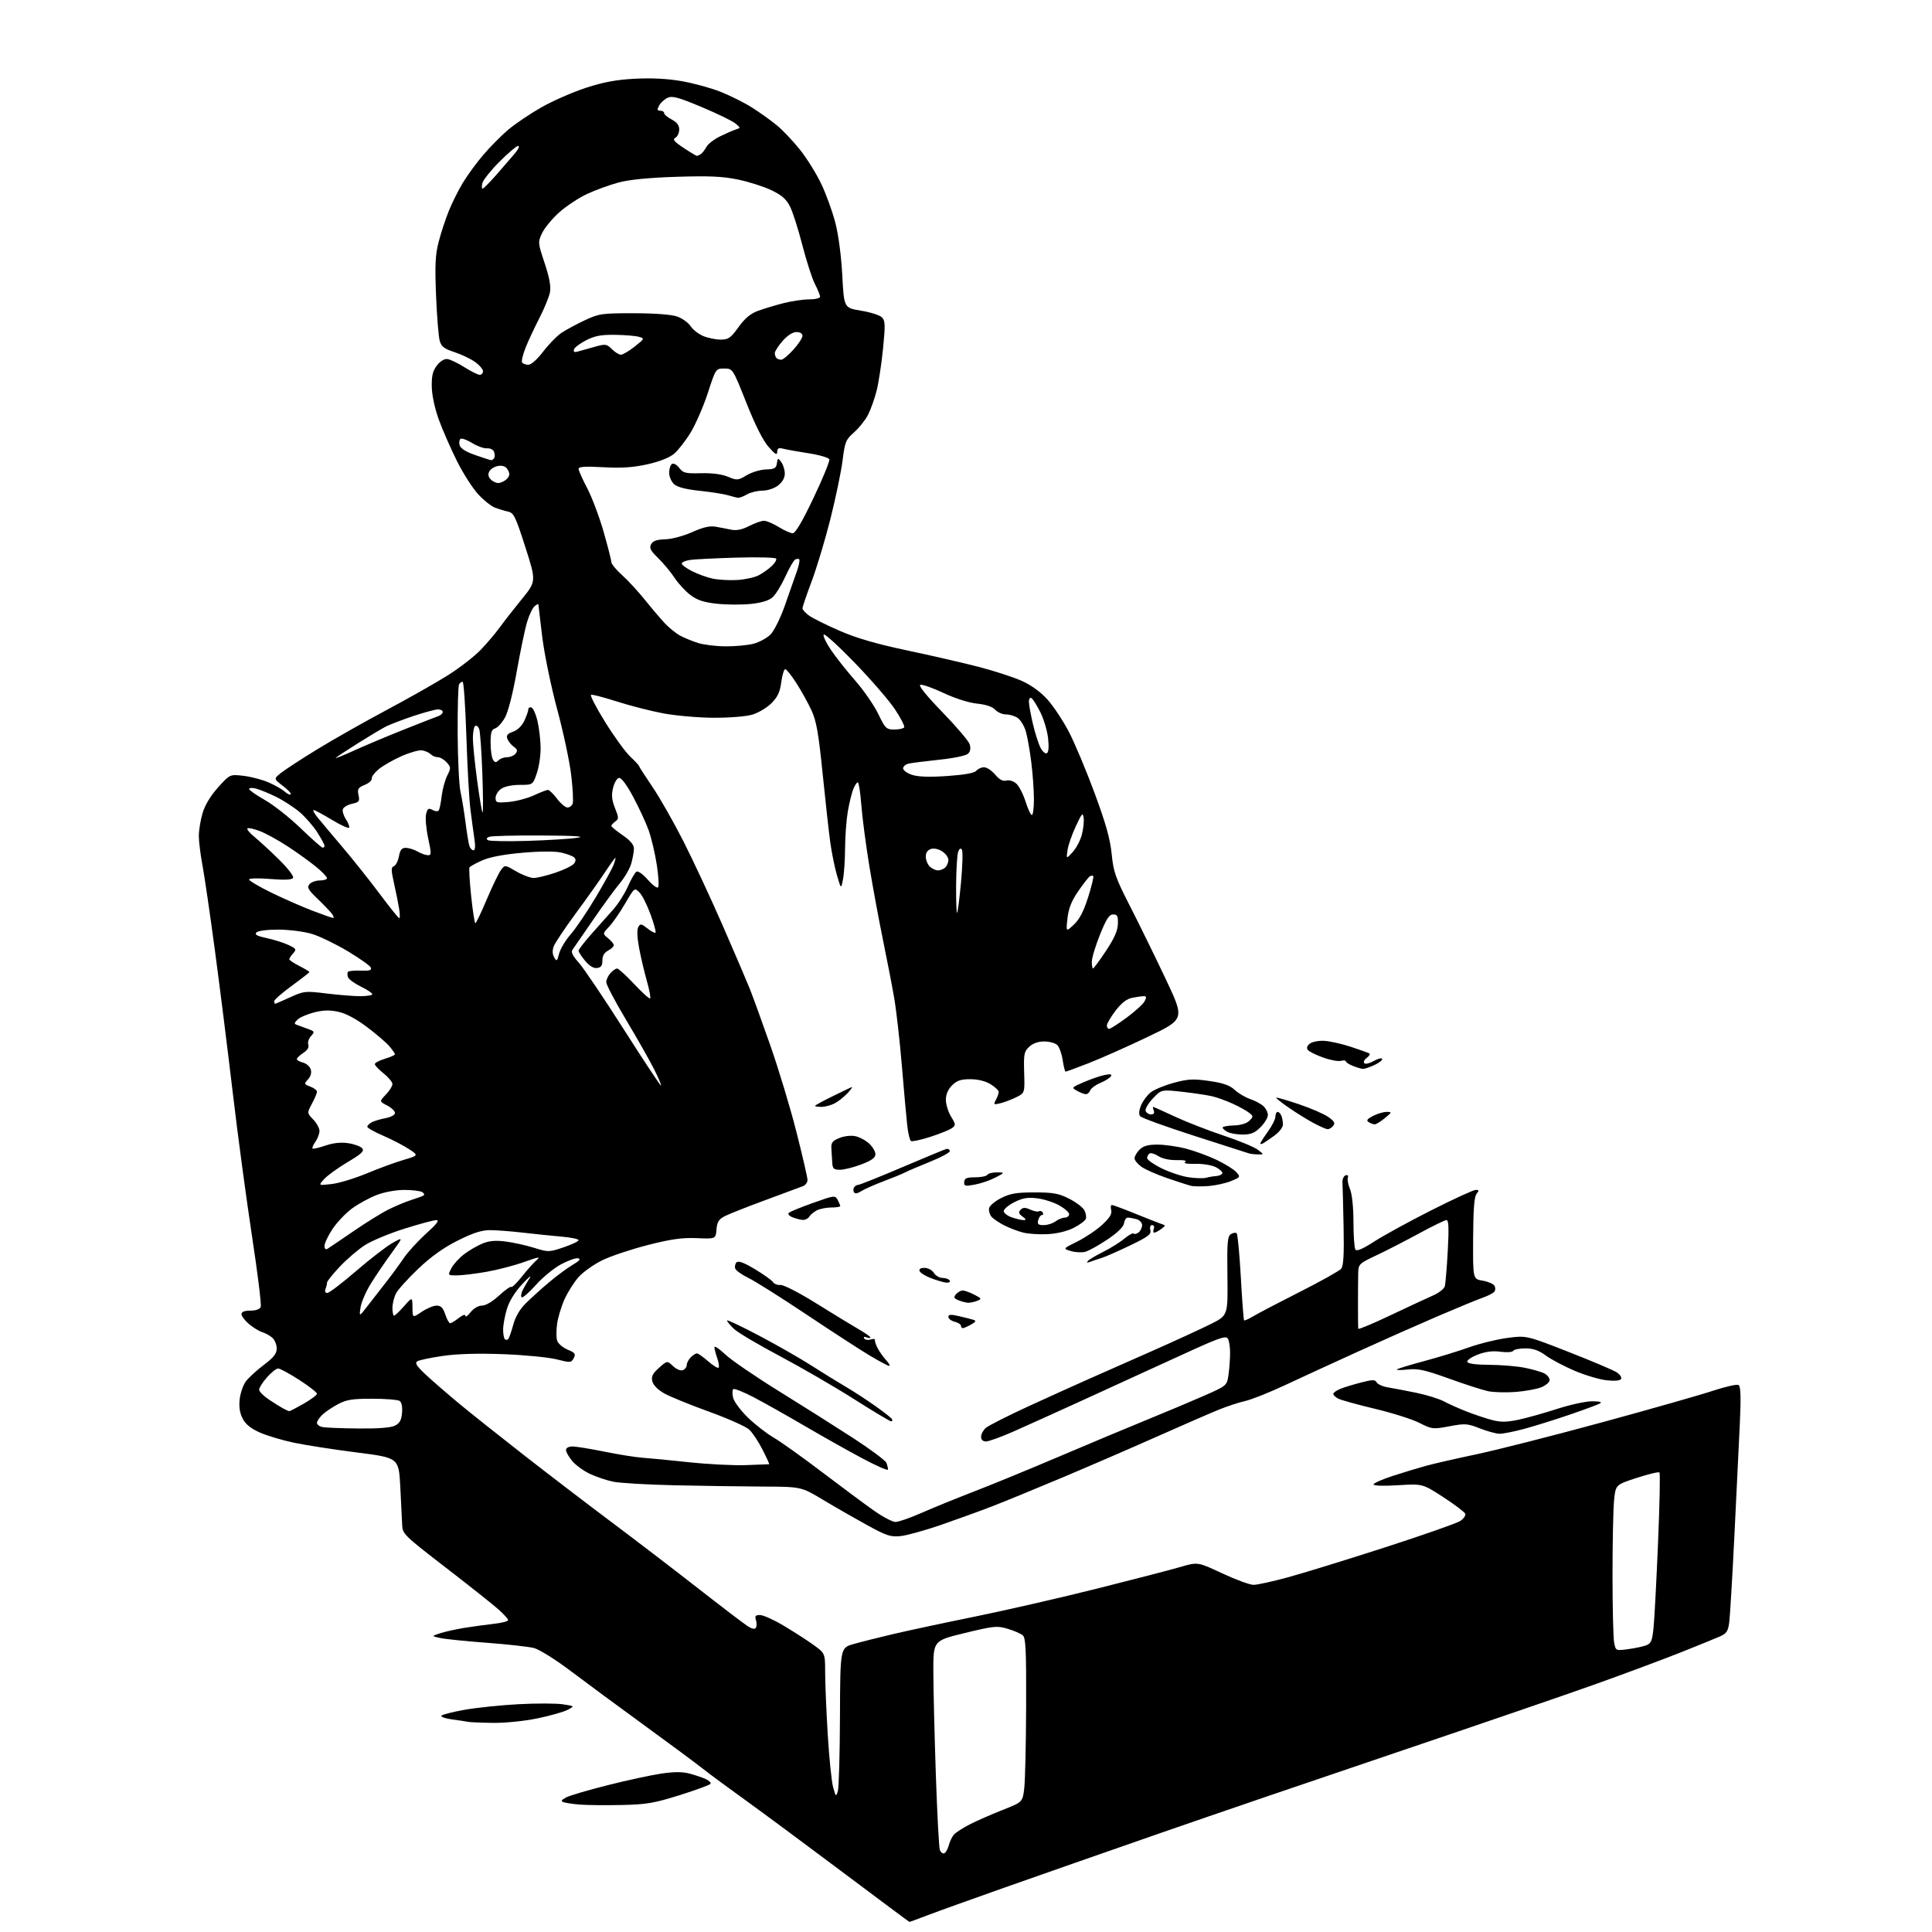 <?xml version="1.0" encoding="UTF-8" standalone="no"?>
<svg 
  version="1.1" 
  xmlns="http://www.w3.org/2000/svg" 
  xmlns:xlink="http://www.w3.org/1999/xlink" 
  xmlns:svg="http://www.w3.org/2000/svg"
  xmlns:rdf="http://www.w3.org/1999/02/22-rdf-syntax-ns#"
  xmlns:cc="http://creativecommons.org/ns#"
  xmlns:dc="http://purl.org/dc/elements/1.1/"
  viewBox="0 0 768 768"
  width="768"
  height="768"
>
<style>svg {background-color: white; }</style>"
<path stroke="none" fill="black" fill-rule="evenodd" d="M361.53,764.00C361.40,764.00 349.47,755.11 335.00,744.25C320.53,733.39 303.25,720.59 296.60,715.80C289.94,711.02 282.25,705.34 279.50,703.17C276.75,701.00 266.18,693.16 256.00,685.75C245.82,678.35 232.68,668.64 226.78,664.19C220.85,659.71 214.38,655.67 212.28,655.12C210.20,654.59 201.75,653.64 193.50,653.03C185.25,652.41 176.93,651.56 175.00,651.14C171.50,650.37 171.50,650.37 175.00,649.23C176.93,648.61 181.20,647.66 184.50,647.12C187.80,646.59 193.09,645.86 196.25,645.50C199.41,645.15 202.00,644.49 202.00,644.04C202.00,643.60 200.31,641.71 198.25,639.86C196.19,638.00 186.74,630.50 177.25,623.18C160.63,610.37 160.00,609.75 159.87,606.19C159.80,604.16 159.46,597.33 159.12,591.00C158.50,579.50 158.50,579.50 142.00,577.40C132.93,576.25 121.69,574.51 117.03,573.54C112.37,572.57 106.21,570.74 103.35,569.47C99.71,567.87 97.63,566.19 96.46,563.92C95.31,561.70 94.94,559.26 95.28,556.22C95.55,553.77 96.65,550.59 97.72,549.14C98.79,547.69 101.99,544.75 104.83,542.61C108.82,539.60 110.00,538.10 110.00,536.01C110.00,534.53 109.21,532.62 108.25,531.77C107.29,530.93 105.49,529.93 104.24,529.55C103.00,529.17 100.64,527.73 98.99,526.34C97.35,524.96 96.00,523.19 96.00,522.41C96.00,521.46 97.16,521.00 99.53,521.00C101.78,521.00 103.28,520.44 103.65,519.47C103.97,518.63 102.40,505.91 100.15,491.22C97.91,476.52 94.45,450.77 92.48,434.00C90.50,417.23 87.31,391.80 85.39,377.50C83.47,363.20 81.26,348.12 80.49,344.00C79.71,339.88 79.06,334.67 79.04,332.43C79.02,330.19 79.68,326.08 80.51,323.28C81.48,320.00 83.69,316.34 86.71,312.98C91.39,307.77 91.39,307.77 96.87,308.41C99.88,308.77 104.39,309.96 106.88,311.07C109.38,312.17 112.23,313.81 113.22,314.70C114.21,315.59 115.26,316.07 115.57,315.76C115.88,315.45 114.48,313.94 112.45,312.40C108.78,309.59 108.78,309.59 111.64,307.29C113.21,306.02 119.67,301.81 126.00,297.93C132.32,294.04 144.70,287.03 153.50,282.34C162.30,277.65 173.32,271.41 178.00,268.46C182.68,265.52 188.57,260.95 191.10,258.31C193.63,255.66 197.00,251.70 198.58,249.50C200.16,247.30 204.09,242.26 207.32,238.30C213.19,231.10 213.19,231.10 208.84,217.51C204.97,205.41 204.23,203.87 202.00,203.38C200.62,203.08 198.27,202.37 196.78,201.81C195.28,201.24 192.26,198.84 190.07,196.46C187.88,194.09 184.10,188.18 181.67,183.32C179.24,178.47 176.02,171.12 174.51,167.00C172.85,162.46 171.72,157.26 171.64,153.81C171.55,149.42 172.01,147.48 173.65,145.31C174.95,143.61 176.59,142.59 177.82,142.73C178.94,142.85 182.00,144.31 184.62,145.98C187.25,147.64 189.98,149.00 190.70,149.00C191.41,149.00 192.00,148.36 192.00,147.57C192.00,146.78 190.57,145.11 188.81,143.87C187.06,142.62 183.37,140.86 180.61,139.96C176.54,138.64 175.44,137.78 174.78,135.41C174.33,133.81 173.68,125.75 173.34,117.50C172.85,105.34 173.04,101.29 174.38,96.12C175.28,92.61 177.10,87.09 178.41,83.84C179.72,80.60 182.25,75.53 184.04,72.58C185.83,69.63 189.46,64.67 192.11,61.57C194.76,58.46 199.20,53.98 201.97,51.61C204.75,49.25 210.73,45.21 215.26,42.64C219.79,40.07 227.78,36.58 233.00,34.88C240.02,32.60 245.11,31.67 252.50,31.29C259.08,30.95 265.41,31.28 271.01,32.26C275.69,33.08 282.67,34.99 286.51,36.52C290.35,38.05 295.98,40.87 299.00,42.79C302.02,44.71 306.43,47.86 308.78,49.79C311.13,51.71 315.29,56.10 318.02,59.53C320.75,62.96 324.56,69.08 326.48,73.14C328.40,77.19 330.91,84.10 332.05,88.50C333.30,93.28 334.41,101.71 334.82,109.45C335.50,122.39 335.50,122.39 342.27,123.50C345.99,124.11 349.72,125.29 350.57,126.14C351.90,127.47 351.96,129.13 351.02,138.59C350.42,144.59 349.28,152.09 348.49,155.25C347.69,158.41 346.16,162.73 345.08,164.84C344.00,166.96 341.50,170.11 339.53,171.84C336.22,174.75 335.87,175.60 334.93,183.08C334.37,187.53 332.19,198.00 330.09,206.34C327.98,214.68 324.62,225.84 322.63,231.14C320.63,236.44 319.00,241.25 319.00,241.82C319.00,242.39 320.24,243.73 321.75,244.80C323.26,245.86 328.77,248.58 334.00,250.85C340.64,253.72 348.62,256.03 360.50,258.53C369.85,260.50 382.60,263.43 388.84,265.04C395.08,266.65 402.87,269.18 406.14,270.65C409.96,272.36 413.66,275.05 416.42,278.12C418.79,280.76 422.62,286.55 424.93,290.98C427.24,295.42 431.82,306.35 435.12,315.27C439.60,327.39 441.32,333.53 441.91,339.50C442.61,346.63 443.41,348.91 449.34,360.50C452.99,367.65 459.35,380.62 463.46,389.33C470.95,405.16 470.95,405.16 456.22,412.19C448.13,416.06 437.58,420.75 432.79,422.61C428.00,424.48 423.86,426.00 423.60,426.00C423.34,426.00 422.82,423.95 422.44,421.45C422.07,418.95 421.11,416.25 420.31,415.45C419.51,414.65 417.17,414.00 415.12,414.00C412.70,414.00 410.58,414.74 409.13,416.10C407.10,417.98 406.90,419.01 407.12,426.35C407.37,434.50 407.37,434.50 403.93,436.19C402.04,437.12 399.21,438.19 397.64,438.57C394.99,439.22 394.86,439.12 395.89,437.20C396.50,436.06 397.00,434.65 397.00,434.05C397.00,433.46 395.54,432.08 393.75,430.99C391.71,429.74 388.72,429.01 385.70,429.00C381.94,429.00 380.38,429.53 378.45,431.45C376.84,433.07 376.00,435.04 376.00,437.20C376.01,439.02 376.93,442.01 378.05,443.85C379.97,447.00 379.99,447.29 378.39,448.46C377.44,449.15 373.60,450.70 369.84,451.91C366.07,453.13 362.61,453.88 362.13,453.58C361.65,453.29 360.98,450.45 360.63,447.27C360.28,444.10 359.32,433.45 358.50,423.60C357.68,413.76 356.31,401.65 355.45,396.69C354.59,391.73 352.57,381.28 350.96,373.46C349.35,365.64 346.92,352.44 345.55,344.13C344.19,335.81 342.77,324.96 342.39,320.01C342.02,315.05 341.38,311.00 340.98,311.00C340.57,311.00 339.76,312.24 339.16,313.75C338.57,315.26 337.62,319.17 337.04,322.43C336.47,325.70 335.97,332.22 335.94,336.93C335.91,341.65 335.54,347.30 335.11,349.50C334.34,353.50 334.34,353.50 332.72,348.00C331.84,344.98 330.64,339.12 330.07,335.00C329.49,330.88 328.12,318.55 327.02,307.61C325.41,291.63 324.54,286.69 322.63,282.49C321.31,279.62 318.61,274.73 316.63,271.64C314.65,268.54 312.63,266.00 312.14,266.00C311.66,266.00 310.95,268.32 310.57,271.16C310.05,275.11 309.13,277.07 306.63,279.57C304.84,281.36 301.38,283.40 298.94,284.11C296.43,284.83 289.72,285.36 283.50,285.32C277.45,285.28 268.47,284.49 263.54,283.55C258.61,282.62 250.37,280.51 245.23,278.86C240.09,277.22 235.47,276.01 234.96,276.19C234.44,276.36 236.96,281.23 240.54,287.00C244.12,292.77 248.62,298.97 250.53,300.76C252.44,302.56 254.00,304.23 254.00,304.47C254.00,304.72 256.39,308.43 259.30,312.71C262.22,317.00 267.80,326.80 271.71,334.50C275.61,342.20 282.64,357.27 287.32,368.00C292.00,378.73 296.82,389.98 298.03,393.00C299.24,396.02 302.91,406.15 306.19,415.50C309.47,424.85 314.15,440.34 316.58,449.91C319.01,459.49 321.00,468.11 321.00,469.06C321.00,470.01 320.21,471.10 319.25,471.49C318.29,471.87 311.55,474.38 304.29,477.05C297.02,479.72 289.74,482.60 288.10,483.45C285.72,484.68 285.06,485.74 284.81,488.74C284.50,492.50 284.50,492.50 277.00,492.18C271.16,491.94 266.84,492.55 257.50,494.92C250.90,496.61 242.73,499.34 239.34,501.01C235.95,502.68 231.72,505.70 229.94,507.72C228.16,509.75 225.68,513.68 224.42,516.45C223.17,519.23 221.84,523.59 221.47,526.15C221.10,528.71 221.10,531.75 221.47,532.92C221.84,534.08 223.71,535.69 225.62,536.49C228.62,537.74 228.96,538.21 228.06,539.88C227.07,541.73 226.74,541.75 221.26,540.36C218.09,539.56 208.61,538.63 200.19,538.31C190.09,537.93 181.86,538.16 176.03,539.00C171.17,539.69 166.59,540.67 165.85,541.16C164.82,541.84 165.69,543.15 169.50,546.68C172.25,549.22 178.10,554.29 182.50,557.94C186.90,561.59 198.60,570.89 208.50,578.62C218.40,586.34 233.93,598.21 243.00,605.00C252.07,611.79 267.38,623.49 277.00,631.01C286.62,638.53 295.70,645.45 297.16,646.39C298.92,647.53 300.04,647.75 300.47,647.05C300.83,646.46 300.84,645.09 300.50,643.99C299.99,642.40 300.32,642.00 302.12,642.00C303.37,642.00 307.56,643.88 311.44,646.19C315.32,648.49 320.64,651.91 323.25,653.78C328.00,657.19 328.00,657.19 328.01,664.84C328.01,669.05 328.48,680.15 329.04,689.50C329.61,698.85 330.57,708.30 331.19,710.50C332.25,714.28 332.35,714.36 333.06,712.00C333.47,710.62 333.85,697.25 333.90,682.28C334.00,655.06 334.00,655.06 339.25,653.55C342.14,652.72 349.28,650.92 355.13,649.55C360.98,648.17 375.74,645.02 387.93,642.54C400.12,640.05 421.89,635.06 436.30,631.44C450.71,627.82 465.56,623.97 469.31,622.87C476.12,620.88 476.12,620.88 485.87,625.44C491.24,627.95 496.83,630.00 498.30,630.00C499.77,630.00 505.91,628.66 511.95,627.01C517.99,625.37 535.31,620.03 550.45,615.14C565.58,610.26 579.08,605.52 580.45,604.63C581.82,603.73 582.72,602.43 582.46,601.75C582.19,601.06 578.27,598.09 573.74,595.15C565.50,589.80 565.50,589.80 555.75,590.40C550.02,590.76 546.00,590.63 546.00,590.09C546.00,589.58 549.49,588.04 553.75,586.66C558.01,585.28 563.98,583.47 567.00,582.65C570.02,581.82 579.09,579.75 587.16,578.05C595.22,576.34 617.49,570.67 636.66,565.45C655.82,560.23 675.65,554.59 680.73,552.91C685.80,551.23 690.47,550.17 691.11,550.57C691.96,551.09 692.10,555.25 691.61,565.89C691.25,573.93 690.28,594.00 689.45,610.50C688.63,627.00 687.71,642.43 687.41,644.80C686.95,648.43 686.37,649.32 683.68,650.52C681.93,651.30 674.65,654.26 667.50,657.10C660.35,659.93 645.05,665.62 633.50,669.74C621.95,673.86 586.85,685.90 555.50,696.49C524.15,707.08 481.62,721.60 461.00,728.77C440.38,735.94 412.70,745.62 399.50,750.28C386.30,754.94 372.41,759.93 368.63,761.38C364.85,762.82 361.66,764.00 361.53,764.00zM375.32,736.73C375.91,736.53 376.72,735.13 377.13,733.62C377.53,732.11 378.43,730.19 379.12,729.36C379.81,728.53 382.65,726.68 385.44,725.25C388.22,723.82 394.10,721.24 398.50,719.51C406.50,716.36 406.50,716.36 407.15,710.93C407.51,707.94 407.85,693.29 407.90,678.37C407.98,655.78 407.76,651.04 406.55,650.04C405.75,649.38 403.06,648.22 400.57,647.47C396.37,646.21 395.15,646.33 383.52,649.15C371.00,652.19 371.00,652.19 371.02,664.34C371.03,671.03 371.47,689.38 372.00,705.11C372.53,720.85 373.25,734.48 373.60,735.40C373.96,736.33 374.73,736.92 375.32,736.73zM247.00,717.52C240.68,717.65 233.25,717.58 230.50,717.35C227.75,717.13 224.82,716.69 224.00,716.39C222.86,715.98 223.11,715.52 225.05,714.50C226.45,713.75 233.88,711.57 241.55,709.64C249.22,707.70 258.79,705.64 262.82,705.04C268.07,704.27 271.27,704.27 274.16,705.04C276.37,705.64 279.25,706.61 280.56,707.21C281.87,707.81 282.71,708.66 282.44,709.10C282.16,709.54 276.67,711.56 270.22,713.59C259.98,716.80 257.05,717.30 247.00,717.52zM196.00,684.87C191.32,684.81 186.82,684.62 186.00,684.45C185.18,684.27 182.35,683.84 179.73,683.50C177.11,683.15 175.19,682.50 175.47,682.04C175.76,681.58 179.93,680.51 184.74,679.66C189.56,678.81 199.22,677.81 206.22,677.44C213.21,677.07 221.08,677.09 223.71,677.48C228.48,678.19 228.48,678.19 225.59,679.70C224.01,680.54 218.61,682.06 213.61,683.09C208.42,684.16 200.84,684.93 196.00,684.87zM647.19,655.57C649.88,655.21 653.12,654.52 654.39,654.04C656.37,653.29 656.80,652.23 657.33,646.83C657.68,643.35 658.47,628.22 659.10,613.21C659.73,598.20 659.99,585.65 659.66,585.33C659.34,585.00 655.29,585.97 650.67,587.47C642.26,590.21 642.26,590.21 641.63,596.25C641.28,599.57 641.00,612.97 641.00,626.02C641.00,639.07 641.29,651.21 641.65,652.98C642.29,656.22 642.29,656.22 647.19,655.57zM358.00,610.62C354.03,611.04 352.43,610.51 344.50,606.15C339.55,603.43 331.68,598.91 327.00,596.10C318.50,591.00 318.50,591.00 303.00,590.93C294.48,590.89 278.73,590.66 268.00,590.42C257.27,590.17 246.37,589.54 243.77,589.00C241.17,588.47 237.01,587.07 234.52,585.90C232.02,584.73 228.87,582.44 227.49,580.81C226.12,579.18 225.00,577.21 225.00,576.42C225.00,575.56 226.02,575.00 227.59,575.00C229.02,575.00 234.75,575.93 240.32,577.07C245.90,578.20 252.72,579.29 255.48,579.48C258.24,579.67 266.57,580.47 274.00,581.27C281.43,582.07 291.55,582.58 296.50,582.41C301.45,582.23 305.62,582.07 305.76,582.05C305.91,582.02 304.72,579.41 303.11,576.25C301.51,573.09 299.14,569.51 297.83,568.29C296.53,567.08 289.31,563.86 281.79,561.14C274.27,558.42 266.28,555.16 264.03,553.89C261.55,552.50 259.69,550.62 259.32,549.13C258.83,547.18 259.38,546.05 261.95,543.75C265.21,540.84 265.21,540.84 267.55,543.05C268.89,544.31 270.56,545.00 271.45,544.66C272.30,544.33 273.00,543.41 273.00,542.60C273.00,541.80 273.71,540.44 274.57,539.57C275.44,538.71 276.55,538.00 277.04,538.00C277.53,538.00 279.54,539.41 281.50,541.13C283.46,542.86 285.33,544.00 285.65,543.68C285.97,543.36 285.73,541.66 285.12,539.90C284.50,538.14 284.00,536.17 284.00,535.52C284.00,534.87 285.94,536.18 288.32,538.42C290.70,540.66 300.26,547.21 309.57,552.97C318.88,558.73 332.17,567.13 339.11,571.63C346.04,576.14 352.01,580.58 352.36,581.49C352.71,582.41 353.00,583.62 353.00,584.17C353.00,584.72 348.39,582.71 342.75,579.70C337.11,576.69 326.84,570.92 319.92,566.86C313.00,562.81 303.92,557.70 299.75,555.51C295.57,553.31 291.84,551.83 291.46,552.21C291.07,552.59 291.07,554.17 291.45,555.70C291.84,557.24 294.48,560.76 297.32,563.52C300.17,566.28 304.75,569.84 307.50,571.44C310.25,573.04 318.80,579.13 326.50,584.98C334.20,590.83 343.48,597.72 347.13,600.30C350.77,602.89 354.75,605.00 355.96,605.00C357.18,605.00 361.85,603.38 366.34,601.39C370.83,599.41 380.12,595.62 387.00,592.97C393.88,590.33 409.18,584.04 421.00,579.01C432.82,573.97 448.57,567.38 456.00,564.35C463.43,561.32 473.61,557.04 478.63,554.83C487.75,550.82 487.75,550.82 488.38,546.27C488.72,543.77 488.99,539.87 488.98,537.61C488.98,535.35 488.57,532.87 488.08,532.09C487.35,530.95 484.79,531.77 474.34,536.51C467.28,539.71 457.68,544.10 453.00,546.26C448.32,548.42 437.07,553.57 428.00,557.71C418.93,561.85 407.54,566.98 402.71,569.12C397.87,571.25 393.03,573.00 391.96,573.00C390.72,573.00 390.00,572.32 390.00,571.15C390.00,570.14 390.82,568.56 391.83,567.65C392.84,566.74 400.60,562.81 409.08,558.91C417.56,555.02 428.10,550.25 432.50,548.31C436.90,546.37 448.15,541.40 457.50,537.26C466.85,533.12 477.57,528.20 481.31,526.32C488.12,522.91 488.12,522.91 487.92,507.25C487.74,493.85 487.95,491.44 489.31,490.58C490.19,490.02 491.22,489.89 491.61,490.28C492.00,490.66 492.73,498.52 493.25,507.74C493.76,516.96 494.34,524.66 494.54,524.86C494.73,525.06 496.38,524.33 498.20,523.23C500.01,522.13 508.33,517.78 516.67,513.56C525.02,509.34 532.42,505.20 533.12,504.36C534.06,503.22 534.32,498.85 534.10,487.66C533.93,479.32 533.73,471.42 533.65,470.10C533.57,468.78 534.12,467.49 534.88,467.23C535.71,466.94 536.07,467.29 535.79,468.12C535.53,468.88 535.92,470.95 536.66,472.72C537.46,474.65 538.01,479.85 538.02,485.72C538.02,491.10 538.37,496.03 538.78,496.69C539.31,497.52 541.58,496.56 546.42,493.44C550.21,491.01 560.44,485.41 569.17,481.01C577.89,476.60 585.75,473.00 586.64,473.00C587.98,473.00 588.03,473.26 586.96,474.55C586.04,475.66 585.65,480.67 585.59,492.27C585.50,508.45 585.50,508.45 589.35,509.08C591.47,509.43 593.59,510.33 594.05,511.08C594.51,511.82 594.49,512.91 594.01,513.49C593.52,514.08 591.41,515.15 589.31,515.89C587.22,516.62 579.20,519.93 571.50,523.23C563.80,526.54 549.62,532.82 540.00,537.20C530.38,541.57 517.33,547.57 511.00,550.54C504.68,553.50 497.48,556.37 495.00,556.92C492.52,557.47 487.72,559.05 484.31,560.44C480.91,561.83 469.89,566.63 459.81,571.11C449.74,575.59 432.95,582.86 422.50,587.26C412.05,591.66 399.45,596.83 394.50,598.75C389.55,600.66 380.32,604.01 374.00,606.19C367.68,608.37 360.48,610.36 358.00,610.62zM596.02,569.94C594.63,569.90 591.12,568.93 588.20,567.78C583.32,565.86 582.38,565.80 576.16,566.97C569.62,568.20 569.26,568.16 564.21,565.61C561.35,564.16 553.35,561.63 546.44,559.99C539.52,558.34 533.00,556.53 531.93,555.96C530.87,555.40 530.00,554.55 530.00,554.09C530.00,553.62 531.24,552.74 532.75,552.12C534.26,551.50 537.98,550.35 541.00,549.58C545.67,548.37 546.62,548.37 547.28,549.54C547.70,550.30 549.73,551.19 551.78,551.52C553.82,551.85 558.88,552.81 563.00,553.66C567.12,554.51 572.08,556.05 574.00,557.08C575.92,558.11 579.98,559.92 583.00,561.10C586.02,562.29 590.52,563.79 593.00,564.45C596.52,565.38 598.80,565.37 603.50,564.39C606.80,563.70 613.76,561.75 618.96,560.07C624.16,558.38 630.46,557.01 632.96,557.03C635.96,557.05 636.99,557.35 636.00,557.90C635.17,558.37 629.77,560.36 624.00,562.34C618.23,564.32 610.13,566.85 606.02,567.97C601.91,569.08 597.41,569.97 596.02,569.94zM142.50,567.85C150.38,567.93 155.36,567.54 157.00,566.71C158.91,565.75 159.58,564.53 159.82,561.58C160.02,559.15 159.64,557.39 158.82,556.87C158.09,556.41 153.22,556.02 147.99,556.02C140.22,556.00 137.74,556.39 134.49,558.11C132.29,559.26 129.49,561.14 128.25,562.28C127.01,563.42 126.00,564.91 126.00,565.60C126.00,566.30 127.01,567.06 128.25,567.29C129.49,567.53 135.90,567.78 142.50,567.85zM354.25,565.00C353.77,565.00 347.10,561.01 339.44,556.14C331.77,551.27 318.52,543.59 310.00,539.07C301.48,534.56 293.26,529.69 291.75,528.25C290.24,526.80 289.00,525.31 289.00,524.92C289.00,524.53 294.74,527.24 301.75,530.94C308.77,534.65 318.11,539.98 322.50,542.80C326.90,545.62 332.98,549.37 336.00,551.14C339.02,552.90 344.31,556.33 347.74,558.76C351.17,561.18 354.24,563.58 354.55,564.08C354.86,564.59 354.73,565.00 354.25,565.00zM115.00,560.96C115.28,560.97 117.86,559.63 120.75,557.97C123.64,556.31 126.00,554.54 126.00,554.03C126.00,553.52 122.84,551.05 118.97,548.55C115.10,546.05 111.32,544.00 110.57,544.00C109.82,544.00 107.81,545.59 106.10,547.53C104.40,549.48 103.00,551.67 103.00,552.40C103.00,553.13 104.69,554.86 106.75,556.25C108.81,557.63 111.40,559.25 112.50,559.85C113.60,560.45 114.72,560.95 115.00,560.96zM602.50,553.32C598.65,553.61 593.70,553.48 591.50,553.01C589.30,552.55 582.33,550.30 576.00,548.01C566.45,544.56 563.67,543.95 559.61,544.40C556.93,544.69 554.98,544.68 555.29,544.37C555.60,544.06 560.50,542.56 566.19,541.04C571.87,539.51 579.86,537.06 583.95,535.59C588.04,534.11 594.84,532.44 599.06,531.87C606.74,530.84 606.74,530.84 623.53,537.41C632.76,541.02 641.38,544.68 642.69,545.53C643.99,546.39 644.76,547.57 644.40,548.17C643.98,548.84 641.80,549.04 638.61,548.68C635.80,548.37 630.12,546.68 626.00,544.93C621.88,543.18 616.72,540.46 614.55,538.88C611.68,536.78 609.46,536.00 606.36,536.00C604.03,536.00 601.85,536.44 601.52,536.97C601.17,537.53 598.98,537.68 596.46,537.34C593.38,536.92 590.60,537.26 587.45,538.47C584.95,539.42 583.07,540.72 583.28,541.35C583.53,542.09 586.67,542.51 592.08,542.54C596.71,542.56 603.07,543.09 606.20,543.73C609.34,544.36 612.83,545.37 613.95,545.98C615.08,546.58 616.00,547.75 616.00,548.59C616.00,549.42 614.54,550.70 612.75,551.44C610.96,552.18 606.35,553.02 602.50,553.32zM353.42,542.96C352.92,542.93 349.35,541.02 345.49,538.71C341.64,536.39 330.34,529.06 320.39,522.41C310.43,515.76 300.16,509.29 297.56,508.03C294.96,506.77 292.59,505.10 292.29,504.30C291.98,503.51 292.21,502.39 292.79,501.81C293.53,501.07 295.74,501.90 300.17,504.57C303.65,506.66 306.86,508.96 307.29,509.67C307.73,510.39 309.08,510.90 310.29,510.80C311.53,510.71 317.79,513.93 324.50,518.12C331.10,522.24 338.64,526.84 341.25,528.34C343.86,529.85 346.00,531.34 346.00,531.65C346.00,531.96 345.30,531.95 344.45,531.62C343.52,531.26 343.15,531.44 343.53,532.05C343.88,532.62 345.04,532.80 346.11,532.47C347.18,532.13 347.94,532.22 347.81,532.67C347.68,533.13 348.18,534.62 348.91,536.00C349.65,537.38 351.17,539.51 352.30,540.75C353.43,541.99 353.93,542.98 353.42,542.96zM202.04,532.27C202.40,531.85 203.30,529.30 204.02,526.62C204.87,523.47 206.63,520.44 208.97,518.12C210.97,516.13 215.13,512.37 218.21,509.77C221.28,507.18 225.53,504.03 227.64,502.79C230.42,501.14 231.00,500.43 229.75,500.19C228.80,500.01 225.72,501.12 222.90,502.65C220.07,504.19 215.57,507.90 212.90,510.91C210.22,513.91 207.73,516.06 207.35,515.69C206.98,515.31 207.19,513.99 207.82,512.75C208.45,511.51 209.70,509.38 210.59,508.00C211.48,506.62 210.12,507.75 207.57,510.50C204.59,513.72 202.41,517.26 201.47,520.43C200.66,523.14 200.00,526.78 200.00,528.51C200.00,530.25 200.31,531.97 200.68,532.35C201.06,532.73 201.67,532.69 202.04,532.27zM552.75,522.84C559.76,519.51 567.37,515.97 569.66,514.97C571.95,513.97 574.05,512.33 574.33,511.32C574.61,510.32 575.14,503.99 575.51,497.25C576.00,488.21 575.87,485.00 575.01,485.00C574.37,485.00 569.49,487.37 564.17,490.27C558.85,493.17 551.24,497.08 547.25,498.96C540.30,502.24 540.00,502.53 539.91,505.94C539.86,507.90 539.82,513.55 539.82,518.50C539.82,523.45 539.86,527.81 539.91,528.20C539.96,528.58 545.74,526.17 552.75,522.84zM382.75,527.96C382.34,527.98 382.00,527.56 382.00,527.02C382.00,526.48 380.88,525.76 379.50,525.41C378.12,525.07 377.00,524.20 377.00,523.50C377.00,522.50 377.94,522.43 381.25,523.20C383.59,523.74 386.18,524.40 387.00,524.66C388.13,525.02 387.88,525.49 386.00,526.54C384.62,527.30 383.16,527.95 382.75,527.96zM178.94,526.00C179.38,526.00 180.92,525.07 182.37,523.93C183.95,522.68 185.00,522.34 185.00,523.06C185.00,523.73 185.93,523.08 187.07,521.63C188.30,520.07 190.14,519.00 191.59,519.00C193.06,519.00 195.78,517.40 198.37,515.01C200.75,512.82 202.94,511.27 203.24,511.57C203.53,511.87 205.49,509.95 207.59,507.30C209.69,504.66 212.33,501.73 213.45,500.79C215.02,499.48 213.88,499.67 208.54,501.60C204.72,502.98 197.97,504.76 193.54,505.54C189.12,506.32 183.80,506.97 181.72,506.98C177.95,507.00 177.95,507.00 179.42,504.16C180.22,502.60 182.48,500.11 184.44,498.61C186.40,497.12 189.66,495.20 191.69,494.36C194.37,493.24 196.88,493.00 200.92,493.51C203.98,493.89 209.10,495.02 212.30,496.02C217.99,497.79 218.25,497.78 224.06,495.82C227.33,494.72 230.00,493.44 230.00,492.99C230.00,492.53 226.96,491.90 223.25,491.58C219.54,491.26 212.62,490.55 207.89,490.00C203.15,489.45 197.24,489.00 194.75,489.00C191.45,489.00 188.00,490.12 181.98,493.13C176.35,495.95 171.38,499.49 166.29,504.33C162.19,508.22 158.20,512.64 157.42,514.15C156.64,515.66 156.00,518.27 156.00,519.95C156.00,521.63 156.29,523.00 156.64,523.00C157.00,523.00 158.78,521.31 160.60,519.25C163.92,515.50 163.92,515.50 163.96,519.72C164.00,523.94 164.00,523.94 167.64,521.47C169.64,520.11 172.31,519.00 173.56,519.00C175.28,519.00 176.13,519.86 177.00,522.50C177.64,524.42 178.51,526.00 178.94,526.00zM146.13,519.12C147.98,516.70 151.31,512.43 153.52,509.62C155.73,506.80 158.86,502.54 160.48,500.14C162.09,497.75 166.10,493.36 169.38,490.39C173.68,486.50 174.81,485.00 173.42,485.02C172.36,485.03 166.64,486.57 160.71,488.44C154.77,490.31 147.74,493.24 145.08,494.95C142.41,496.66 137.93,500.49 135.12,503.47C132.30,506.44 130.00,509.32 130.00,509.86C130.00,510.40 129.73,511.55 129.39,512.42C129.02,513.39 129.31,513.99 130.14,513.96C130.89,513.94 136.05,510.01 141.61,505.21C147.17,500.42 153.66,495.41 156.04,494.09C160.35,491.67 160.35,491.67 155.67,498.09C153.09,501.61 149.39,507.08 147.43,510.23C145.48,513.38 143.63,517.65 143.32,519.73C142.75,523.50 142.75,523.50 146.13,519.12zM385.00,517.87C384.18,517.87 382.44,517.45 381.14,516.93C379.18,516.14 378.99,515.72 380.01,514.49C380.69,513.67 381.89,513.00 382.67,513.00C383.46,513.00 385.54,513.74 387.29,514.65C390.21,516.16 390.32,516.37 388.49,517.08C387.40,517.51 385.82,517.86 385.00,517.87zM376.31,509.88C375.31,509.81 372.60,509.04 370.28,508.17C367.95,507.30 365.83,506.00 365.56,505.29C365.24,504.45 365.93,504.00 367.52,504.00C368.90,504.00 370.53,504.88 371.23,506.00C371.92,507.10 373.47,508.00 374.68,508.00C375.89,508.00 377.16,508.45 377.50,509.00C377.84,509.55 377.30,509.95 376.31,509.88zM433.50,501.54C432.09,502.07 431.80,501.97 432.50,501.22C433.05,500.63 435.85,498.97 438.71,497.54C441.58,496.10 445.31,493.76 447.01,492.34C448.70,490.92 450.36,490.03 450.70,490.37C451.04,490.71 451.92,490.48 452.66,489.87C453.40,489.26 454.00,487.96 454.00,486.99C454.00,486.01 453.00,484.97 451.75,484.63C450.51,484.30 448.97,484.02 448.32,484.01C447.67,484.01 447.00,485.01 446.82,486.25C446.61,487.72 444.30,489.97 440.15,492.76C436.66,495.10 432.69,497.29 431.33,497.63C429.98,497.97 427.43,497.83 425.68,497.31C422.50,496.37 422.50,496.37 428.27,493.51C431.44,491.94 435.89,488.95 438.15,486.86C441.14,484.10 442.11,482.52 441.72,481.04C441.43,479.92 441.55,479.00 441.99,479.00C442.44,479.00 446.56,480.53 451.15,482.40C455.74,484.26 460.40,486.09 461.50,486.47C463.47,487.13 463.48,487.16 461.56,488.57C460.49,489.36 459.27,490.00 458.84,490.00C458.41,490.00 458.32,489.32 458.64,488.50C458.96,487.67 458.67,487.00 457.99,487.00C457.26,487.00 456.98,487.80 457.28,488.98C457.72,490.64 456.42,491.63 449.15,495.12C444.39,497.40 439.38,499.61 438.00,500.03C436.62,500.45 434.60,501.13 433.50,501.54zM130.25,496.37C130.94,495.95 135.55,492.83 140.50,489.43C145.45,486.03 151.75,482.12 154.50,480.76C157.25,479.39 161.30,477.70 163.50,477.01C165.70,476.31 167.89,475.52 168.36,475.24C168.83,474.97 168.60,474.36 167.86,473.89C167.11,473.42 163.93,473.02 160.79,473.02C157.44,473.01 152.88,473.83 149.79,475.01C146.88,476.12 142.44,478.55 139.92,480.40C137.40,482.26 133.91,485.93 132.17,488.56C130.43,491.19 129.00,494.19 129.00,495.23C129.00,496.48 129.43,496.86 130.25,496.37zM416.53,490.59C413.21,490.77 408.81,490.49 406.73,489.97C404.66,489.45 401.26,488.15 399.17,487.09C397.08,486.02 394.80,484.46 394.10,483.62C393.40,482.78 392.98,481.29 393.17,480.30C393.35,479.31 395.51,477.49 397.96,476.25C401.58,474.42 404.09,474.00 411.25,474.00C418.67,474.00 420.85,474.40 425.00,476.50C427.71,477.87 430.43,479.93 431.04,481.08C431.65,482.22 431.92,483.78 431.63,484.53C431.34,485.29 429.18,486.89 426.83,488.09C424.24,489.41 420.19,490.39 416.53,490.59zM414.90,487.00C416.40,487.00 418.49,486.34 419.56,485.53C420.63,484.72 422.29,484.05 423.25,484.03C424.21,484.01 425.00,483.41 425.00,482.68C425.00,481.96 423.22,480.37 421.04,479.14C418.86,477.92 414.89,476.66 412.23,476.34C408.45,475.89 406.46,476.24 403.19,477.90C400.89,479.08 399.00,480.66 399.00,481.42C399.00,482.18 400.42,483.30 402.15,483.90C403.88,484.51 405.99,485.00 406.84,485.00C408.04,485.00 407.96,484.69 406.44,483.57C404.91,482.44 404.76,481.87 405.72,480.89C406.68,479.93 407.52,479.91 409.55,480.84C410.98,481.49 412.54,481.79 413.01,481.50C413.48,481.21 414.14,481.42 414.49,481.98C414.84,482.54 414.69,483.00 414.18,483.00C413.66,483.00 413.00,483.90 412.71,485.00C412.28,486.64 412.68,487.00 414.90,487.00zM319.20,484.94C318.27,484.90 316.41,484.44 315.08,483.91C313.69,483.35 313.05,482.59 313.58,482.11C314.09,481.65 318.43,479.87 323.23,478.16C331.65,475.16 331.99,475.12 332.98,476.96C333.54,478.01 334.00,479.12 334.00,479.43C334.00,479.75 332.40,480.00 330.43,480.00C328.47,480.00 325.89,480.52 324.68,481.15C323.48,481.78 322.14,482.90 321.70,483.65C321.26,484.39 320.14,484.97 319.20,484.94zM342.30,473.54C340.94,474.43 339.87,474.60 339.49,473.99C339.16,473.44 339.16,472.55 339.50,472.00C339.84,471.45 340.59,471.00 341.16,471.00C341.74,471.00 349.66,467.83 358.76,463.95C367.87,460.07 375.75,456.81 376.28,456.70C376.82,456.59 377.41,456.95 377.60,457.50C377.79,458.05 374.24,459.99 369.72,461.81C365.20,463.64 360.71,465.55 359.75,466.07C358.79,466.59 354.96,468.16 351.25,469.56C347.54,470.96 343.51,472.75 342.30,473.54zM387.55,470.89C383.61,471.63 383.16,471.52 383.29,469.86C383.40,468.36 384.25,468.00 387.65,468.00C389.98,468.00 392.16,467.55 392.50,467.00C392.84,466.45 394.55,466.02 396.31,466.04C399.50,466.09 399.50,466.09 395.73,468.08C393.66,469.17 389.98,470.44 387.55,470.89zM480.61,471.45C477.80,471.68 474.60,471.66 473.50,471.39C472.40,471.13 468.12,469.75 464.00,468.34C459.88,466.92 455.26,464.89 453.75,463.82C452.24,462.74 451.00,461.22 451.00,460.43C451.00,459.64 451.90,458.10 453.00,457.00C454.48,455.52 456.33,455.00 460.11,455.00C462.91,455.00 467.98,455.71 471.36,456.58C474.74,457.45 480.23,459.46 483.56,461.04C486.89,462.62 490.42,464.81 491.41,465.90C493.16,467.84 493.11,467.93 489.46,469.45C487.40,470.31 483.42,471.21 480.61,471.45zM131.78,470.68C134.68,470.36 140.98,468.45 145.78,466.45C150.57,464.46 157.18,462.03 160.47,461.07C166.43,459.31 166.43,459.31 162.47,456.72C160.28,455.29 155.69,452.91 152.25,451.43C148.81,449.95 146.00,448.36 146.00,447.90C146.00,447.45 146.80,446.64 147.77,446.12C148.74,445.60 151.22,444.86 153.27,444.48C155.41,444.08 157.00,443.20 157.00,442.41C157.00,441.66 155.60,440.33 153.89,439.44C150.78,437.84 150.78,437.84 153.39,435.11C154.83,433.62 156.00,431.74 156.00,430.95C156.00,430.15 154.42,428.24 152.50,426.71C150.57,425.17 149.00,423.50 149.00,423.00C149.00,422.49 150.80,421.54 153.00,420.88C155.20,420.22 157.00,419.42 157.00,419.09C156.99,418.77 155.98,417.31 154.75,415.86C153.51,414.42 149.49,410.97 145.81,408.21C141.49,404.96 137.46,402.83 134.43,402.19C130.99,401.45 128.40,401.53 124.77,402.47C122.05,403.18 119.10,404.47 118.23,405.34C116.89,406.68 116.87,407.01 118.07,407.43C118.86,407.71 120.80,408.42 122.38,409.00C125.10,409.99 125.17,410.16 123.61,411.88C122.70,412.89 122.22,414.42 122.55,415.28C122.94,416.29 122.24,417.45 120.58,418.54C119.16,419.47 118.00,420.58 118.00,421.01C118.00,421.43 119.10,422.06 120.43,422.39C121.77,422.73 123.16,423.94 123.52,425.07C123.94,426.39 123.55,427.84 122.46,429.05C120.81,430.86 120.85,430.99 123.37,431.95C124.82,432.50 126.00,433.41 126.00,433.98C126.00,434.54 125.11,436.67 124.01,438.71C122.03,442.42 122.03,442.42 124.51,445.01C125.88,446.44 127.00,448.50 127.00,449.58C127.00,450.67 126.28,452.58 125.40,453.84C124.52,455.10 123.99,456.32 124.23,456.56C124.47,456.80 126.78,456.27 129.37,455.39C132.54,454.31 135.52,454.00 138.46,454.44C140.87,454.80 143.35,455.72 143.98,456.47C144.89,457.57 143.76,458.65 138.21,461.94C134.41,464.20 130.22,467.22 128.90,468.66C126.50,471.28 126.50,471.28 131.78,470.68zM479.50,468.17C480.60,467.87 482.40,467.56 483.50,467.50C484.60,467.43 485.67,466.95 485.89,466.43C486.10,465.92 484.98,464.83 483.39,464.01C481.75,463.16 478.17,462.57 475.13,462.64C471.82,462.72 470.28,462.44 471.13,461.92C471.99,461.38 470.74,461.10 467.77,461.16C464.89,461.22 462.04,460.60 460.49,459.58C459.09,458.67 457.51,458.19 456.97,458.52C456.44,458.85 456.00,459.67 456.00,460.35C456.00,461.03 458.59,462.86 461.75,464.42C464.91,465.98 469.75,467.59 472.50,467.99C475.25,468.40 478.40,468.48 479.50,468.17zM333.91,465.00C331.44,465.00 330.98,464.58 330.84,462.25C330.76,460.74 330.60,458.21 330.49,456.64C330.33,454.26 330.86,453.54 333.59,452.40C335.46,451.62 338.19,451.29 339.92,451.63C341.60,451.97 344.10,453.29 345.49,454.57C346.87,455.86 348.00,457.76 348.00,458.81C348.00,460.21 346.50,461.30 342.41,462.86C339.34,464.04 335.51,465.00 333.91,465.00zM500.00,458.90C498.62,458.87 497.05,458.69 496.50,458.50C495.95,458.32 486.20,455.18 474.83,451.54C463.47,447.89 453.74,444.37 453.22,443.70C452.62,442.93 452.75,441.38 453.60,439.35C454.33,437.62 456.06,435.31 457.45,434.22C458.84,433.12 462.97,431.42 466.61,430.43C472.26,428.90 474.35,428.80 480.71,429.71C486.29,430.52 488.84,431.41 490.83,433.26C492.30,434.62 495.05,436.24 496.94,436.88C498.82,437.51 501.19,438.76 502.19,439.67C503.18,440.57 504.00,442.17 504.00,443.23C504.00,444.29 502.68,446.47 501.08,448.08C498.79,450.37 497.26,451.00 494.01,451.00C491.73,451.00 489.00,450.53 487.93,449.96C486.87,449.40 486.00,448.61 486.01,448.21C486.01,447.82 488.01,447.45 490.45,447.38C493.21,447.30 495.55,446.60 496.64,445.51C498.30,443.84 498.29,443.69 496.44,442.27C495.37,441.45 492.48,439.85 490.00,438.73C487.52,437.60 483.93,436.29 482.00,435.82C480.07,435.35 474.71,434.54 470.08,434.02C461.65,433.09 461.65,433.09 458.27,436.67C456.41,438.65 455.12,440.88 455.41,441.63C455.70,442.38 456.67,443.00 457.58,443.00C458.62,443.00 459.01,442.46 458.64,441.50C458.32,440.68 458.21,440.00 458.39,440.00C458.57,440.00 462.50,441.75 467.11,443.90C471.73,446.04 480.45,449.44 486.50,451.45C492.55,453.47 498.62,455.98 500.00,457.03C502.50,458.96 502.50,458.96 500.00,458.90zM502.25,454.41C501.56,454.80 501.00,454.86 501.00,454.55C501.00,454.24 502.35,452.12 504.00,449.84C505.65,447.56 507.00,444.87 507.00,443.85C507.00,442.83 507.40,442.00 507.89,442.00C508.38,442.00 509.06,442.71 509.39,443.58C509.73,444.45 510.00,446.00 510.00,447.03C510.00,448.06 508.54,449.98 506.75,451.30C504.96,452.62 502.94,454.02 502.25,454.41zM527.63,448.87C527.01,448.79 524.55,447.69 522.16,446.43C519.78,445.16 515.39,442.44 512.41,440.39C509.43,438.34 507.15,436.52 507.33,436.34C507.51,436.16 511.56,437.33 516.34,438.95C521.12,440.56 526.39,442.85 528.05,444.04C530.47,445.76 530.85,446.48 529.92,447.60C529.28,448.37 528.25,448.94 527.63,448.87zM546.50,446.95C545.95,446.96 544.87,446.57 544.10,446.09C543.03,445.40 543.41,444.84 545.80,443.60C547.51,442.72 549.94,442.00 551.20,442.00C553.41,442.01 553.38,442.11 550.50,444.47C548.85,445.82 547.05,446.94 546.50,446.95zM326.55,440.00C325.15,440.00 324.00,439.82 324.00,439.59C324.00,439.37 327.04,437.70 330.75,435.89C334.46,434.07 337.95,432.40 338.50,432.16C339.05,431.92 338.38,432.96 337.00,434.46C335.62,435.96 333.28,437.82 331.80,438.60C330.31,439.37 327.95,440.00 326.55,440.00zM431.64,434.96C431.01,434.95 429.44,434.34 428.16,433.63C425.86,432.35 425.91,432.28 430.89,430.14C433.69,428.94 437.40,427.67 439.14,427.32C441.43,426.86 442.11,427.01 441.59,427.86C441.19,428.50 439.31,429.68 437.42,430.47C435.52,431.26 433.71,432.61 433.38,433.45C433.05,434.30 432.27,434.98 431.64,434.96zM262.78,431.55C262.97,431.36 261.71,428.40 259.98,424.97C258.25,421.53 253.27,412.77 248.92,405.48C244.56,398.20 241.00,391.43 241.00,390.45C241.00,389.46 241.74,387.83 242.65,386.83C243.57,385.82 244.76,385.00 245.31,385.00C245.85,385.00 248.92,387.79 252.11,391.20C255.31,394.62 258.16,397.17 258.45,396.89C258.73,396.60 258.14,393.47 257.13,389.93C256.13,386.40 254.74,380.50 254.05,376.83C253.28,372.68 253.15,369.56 253.72,368.54C254.53,367.08 254.90,367.14 257.37,369.07C258.87,370.26 260.32,371.01 260.58,370.75C260.85,370.48 259.96,367.21 258.60,363.48C257.25,359.75 255.26,355.81 254.18,354.74C252.24,352.79 252.20,352.83 248.52,359.14C246.49,362.64 243.62,366.77 242.16,368.33C239.50,371.16 239.50,371.16 241.75,372.99C242.99,374.00 244.00,375.23 244.00,375.74C244.00,376.25 242.97,377.21 241.71,377.89C240.18,378.70 239.44,380.00 239.46,381.80C239.49,383.80 238.95,384.58 237.38,384.80C236.00,385.00 234.35,384.02 232.63,381.98C231.18,380.25 230.00,378.44 230.00,377.93C230.00,377.43 232.30,374.43 235.12,371.26C237.94,368.09 241.82,363.73 243.75,361.57C245.69,359.41 248.31,355.29 249.58,352.41C250.85,349.54 252.39,346.87 253.01,346.50C253.63,346.11 255.58,347.49 257.46,349.65C259.30,351.77 261.15,353.16 261.58,352.74C262.01,352.32 261.78,348.27 261.08,343.74C260.38,339.21 258.92,333.02 257.83,330.00C256.74,326.98 253.97,321.00 251.68,316.73C249.03,311.80 246.96,309.06 246.04,309.24C245.23,309.39 244.17,311.20 243.68,313.27C243.01,316.10 243.21,318.07 244.47,321.22C246.00,325.03 246.01,325.52 244.58,326.57C243.71,327.20 243.00,327.99 243.00,328.31C243.00,328.64 245.03,330.30 247.50,332.00C250.54,334.09 252.00,335.81 251.99,337.30C251.99,338.51 251.53,341.16 250.96,343.19C250.40,345.22 248.31,348.82 246.33,351.19C244.35,353.56 239.52,360.18 235.61,365.89C231.70,371.60 228.08,376.85 227.56,377.56C226.90,378.45 227.65,379.98 230.07,382.67C231.96,384.77 240.02,396.72 247.97,409.20C255.93,421.69 262.59,431.74 262.78,431.55zM541.72,424.89C541.05,424.84 539.26,424.30 537.75,423.70C536.24,423.10 535.00,422.29 535.00,421.90C535.00,421.51 534.11,421.42 533.03,421.70C531.94,421.99 528.76,421.40 525.97,420.39C523.17,419.39 520.45,418.05 519.93,417.41C519.30,416.65 519.52,415.81 520.59,414.92C521.48,414.19 524.00,413.65 526.20,413.74C528.40,413.83 533.19,414.88 536.85,416.08C540.51,417.29 543.86,418.48 544.31,418.73C544.76,418.98 544.31,419.79 543.31,420.51C542.32,421.24 541.87,422.20 542.32,422.65C542.76,423.10 544.44,422.71 546.04,421.79C547.64,420.87 549.17,420.47 549.43,420.89C549.70,421.32 548.34,422.42 546.42,423.34C544.50,424.25 542.38,424.95 541.72,424.89zM440.89,409.00C441.38,409.00 444.50,407.00 447.83,404.55C451.16,402.10 454.37,399.17 454.98,398.05C455.84,396.43 455.77,396.00 454.66,396.00C453.88,396.00 451.82,396.29 450.07,396.64C447.88,397.07 445.81,398.68 443.44,401.78C441.55,404.26 440.00,406.90 440.00,407.64C440.00,408.39 440.40,409.00 440.89,409.00zM109.38,399.00C109.59,399.00 112.29,397.84 115.38,396.42C120.80,393.95 121.33,393.89 129.75,394.92C134.56,395.51 140.64,396.00 143.25,396.00C145.86,396.00 148.00,395.64 148.00,395.20C148.00,394.76 145.96,393.41 143.47,392.20C140.97,390.99 138.67,389.30 138.34,388.45C138.02,387.61 138.03,386.64 138.37,386.29C138.71,385.95 141.01,385.75 143.47,385.84C146.88,385.97 147.82,385.69 147.42,384.65C147.13,383.90 142.98,380.96 138.20,378.10C133.41,375.25 127.03,372.16 124.00,371.25C120.97,370.33 115.04,369.56 110.80,369.54C106.30,369.52 102.63,369.98 101.96,370.65C101.09,371.51 102.10,372.07 106.04,372.92C108.92,373.53 112.81,374.76 114.68,375.65C117.78,377.13 117.94,377.41 116.54,378.96C115.69,379.89 115.00,380.95 115.00,381.31C115.00,381.67 116.80,382.88 119.00,384.00C121.20,385.12 123.00,386.20 123.00,386.40C123.00,386.59 119.85,389.05 116.00,391.86C112.15,394.67 109.00,397.43 109.00,397.98C109.00,398.54 109.17,399.00 109.38,399.00zM434.49,385.00C434.76,385.00 437.07,381.86 439.63,378.02C442.94,373.04 444.30,369.96 444.38,367.27C444.48,364.13 444.17,363.50 442.50,363.50C440.94,363.50 439.80,365.24 437.27,371.50C435.50,375.90 434.04,380.74 434.02,382.25C434.01,383.76 434.22,385.00 434.49,385.00zM222.26,379.06C222.75,377.18 224.81,373.75 226.83,371.44C228.85,369.14 233.29,362.58 236.71,356.88C240.12,351.17 243.37,345.26 243.93,343.75C244.49,342.24 244.80,341.00 244.62,341.00C244.43,341.00 242.57,343.59 240.48,346.75C238.39,349.91 233.17,357.26 228.87,363.09C224.58,368.91 220.65,374.79 220.14,376.14C219.52,377.76 219.57,379.27 220.29,380.55C221.28,382.32 221.45,382.18 222.26,379.06zM426.89,367.54C429.12,365.45 430.78,362.26 432.55,356.65C433.93,352.29 434.85,348.51 434.59,348.26C434.34,348.01 433.72,348.06 433.21,348.37C432.70,348.69 430.63,351.34 428.62,354.26C425.93,358.17 424.79,361.04 424.34,365.04C423.73,370.50 423.73,370.50 426.89,367.54zM188.96,366.99C189.26,366.99 191.30,362.73 193.50,357.52C195.70,352.32 198.22,347.09 199.10,345.90C200.70,343.74 200.70,343.74 205.19,346.37C207.66,347.82 210.79,349.00 212.14,349.00C213.50,349.00 217.37,348.07 220.74,346.93C224.11,345.79 227.42,344.20 228.09,343.39C228.94,342.37 228.99,341.59 228.28,340.88C227.71,340.31 225.39,339.43 223.12,338.92C220.56,338.34 214.73,338.37 207.65,338.99C200.26,339.63 194.69,340.69 191.69,342.02C189.16,343.14 186.88,344.39 186.63,344.80C186.38,345.20 186.68,350.36 187.30,356.27C187.92,362.17 188.67,367.00 188.96,366.99zM132.37,364.90C132.85,364.96 132.66,364.21 131.94,363.25C131.22,362.29 128.64,359.59 126.20,357.25C122.50,353.70 121.97,352.75 123.00,351.50C123.69,350.67 125.54,350.00 127.12,350.00C128.71,350.00 130.00,349.58 130.00,349.07C130.00,348.55 128.04,346.53 125.64,344.56C123.24,342.60 118.21,338.97 114.46,336.51C110.70,334.04 105.68,331.28 103.29,330.37C100.91,329.46 98.68,328.98 98.35,329.31C98.02,329.65 99.27,331.15 101.12,332.66C102.98,334.17 107.36,338.20 110.85,341.63C114.46,345.18 116.90,348.35 116.51,348.98C116.04,349.74 113.19,349.88 107.41,349.41C102.67,349.02 99.01,349.11 99.01,349.61C99.02,350.10 102.96,352.43 107.76,354.79C112.57,357.14 119.88,360.36 124.00,361.94C128.12,363.51 131.89,364.85 132.37,364.90zM158.71,365.00C159.02,365.00 158.99,363.31 158.66,361.25C158.33,359.19 157.42,354.65 156.64,351.18C155.44,345.85 155.43,344.77 156.58,344.33C157.33,344.04 158.23,342.28 158.58,340.40C159.08,337.78 159.71,337.01 161.36,337.04C162.54,337.05 164.62,337.71 166.00,338.50C167.38,339.29 169.21,339.95 170.08,339.96C171.52,340.00 171.53,339.35 170.19,333.13C169.38,329.36 169.02,325.07 169.38,323.61C169.95,321.36 170.34,321.11 171.96,321.98C173.11,322.59 174.11,322.63 174.45,322.09C174.76,321.58 175.28,318.99 175.59,316.33C175.91,313.67 176.90,310.06 177.79,308.30C179.30,305.30 179.29,304.97 177.55,303.05C176.52,301.92 174.95,301.00 174.05,301.00C173.14,301.00 171.87,300.47 171.21,299.81C170.56,299.16 169.01,298.47 167.78,298.28C166.54,298.09 162.82,299.15 159.51,300.62C156.21,302.09 152.15,304.42 150.50,305.80C148.85,307.18 147.62,308.85 147.76,309.52C147.91,310.20 146.65,311.32 144.97,312.01C142.32,313.11 141.99,313.66 142.51,316.05C143.05,318.52 142.79,318.89 139.99,319.50C138.27,319.88 136.62,320.82 136.32,321.60C136.02,322.38 136.53,324.16 137.45,325.57C138.37,326.97 138.99,328.51 138.81,328.99C138.64,329.46 135.57,328.09 132.00,325.93C128.43,323.77 125.13,322.00 124.68,322.00C124.23,322.00 124.90,323.29 126.18,324.88C127.45,326.46 131.90,331.74 136.05,336.63C140.20,341.51 146.87,349.89 150.88,355.25C154.88,360.61 158.41,365.00 158.71,365.00zM380.47,362.87C380.72,362.61 381.42,357.13 382.02,350.70C382.62,344.26 382.78,338.46 382.38,337.81C381.88,337.00 381.42,337.24 380.90,338.57C380.48,339.63 380.11,345.64 380.07,351.92C380.03,358.20 380.21,363.12 380.47,362.87zM372.87,346.00C373.82,346.00 375.14,345.46 375.80,344.80C376.46,344.14 377.00,342.80 377.00,341.82C377.00,340.85 375.90,339.32 374.55,338.44C373.11,337.49 371.26,337.10 370.05,337.48C368.75,337.90 368.00,338.99 368.00,340.50C368.00,341.79 368.71,343.56 369.57,344.43C370.44,345.29 371.92,346.00 372.87,346.00zM426.39,338.73C427.79,337.21 429.42,334.14 430.02,331.91C430.63,329.67 430.96,326.64 430.77,325.17C430.46,322.81 430.09,323.20 427.63,328.50C426.09,331.80 424.61,336.07 424.34,338.00C423.85,341.50 423.85,341.50 426.39,338.73zM188.20,338.00C188.91,338.00 189.03,336.40 188.56,333.25C188.16,330.64 187.45,325.35 186.97,321.50C186.49,317.65 185.78,304.71 185.39,292.75C185.00,280.79 184.33,271.00 183.90,271.00C183.47,271.00 182.83,271.47 182.48,272.04C182.12,272.61 181.88,281.42 181.93,291.61C181.98,301.80 182.49,312.23 183.06,314.78C183.63,317.33 184.53,322.80 185.05,326.93C185.58,331.07 186.26,335.25 186.57,336.22C186.88,337.20 187.62,338.00 188.20,338.00zM128.25,336.97C128.66,336.99 129.00,336.64 129.00,336.20C129.00,335.75 127.72,333.37 126.16,330.91C124.59,328.44 121.45,324.83 119.18,322.88C116.90,320.94 112.65,318.18 109.73,316.74C106.81,315.31 103.20,313.84 101.71,313.46C100.22,313.09 99.01,313.17 99.03,313.64C99.05,314.11 101.85,316.07 105.27,318.00C108.68,319.93 115.08,324.97 119.49,329.22C123.89,333.47 127.84,336.95 128.25,336.97zM209.82,334.26C217.89,334.01 226.75,333.45 229.50,333.02C232.96,332.48 228.60,332.20 215.33,332.12C204.79,332.05 195.41,332.29 194.50,332.64C193.35,333.08 193.19,333.50 193.99,333.99C194.62,334.38 201.75,334.50 209.82,334.26zM410.18,324.00C410.63,324.00 411.00,321.18 411.00,317.72C411.00,314.27 410.53,307.63 409.95,302.97C409.37,298.31 408.39,292.78 407.77,290.68C407.15,288.58 405.72,286.22 404.60,285.43C403.47,284.64 401.37,284.00 399.93,284.00C398.49,284.00 396.55,283.16 395.62,282.14C394.54,280.94 391.97,280.07 388.40,279.70C385.12,279.36 379.68,277.64 375.03,275.45C370.71,273.43 366.58,271.98 365.84,272.22C365.00,272.51 368.26,276.55 374.61,283.09C380.16,288.81 385.05,294.56 385.46,295.86C385.94,297.40 385.73,298.70 384.85,299.58C384.07,300.36 379.27,301.38 373.50,301.99C368.00,302.57 362.49,303.26 361.25,303.54C360.01,303.81 359.00,304.67 359.00,305.44C359.00,306.21 360.60,307.37 362.55,308.02C364.96,308.81 369.43,308.96 376.52,308.48C383.44,308.00 387.34,307.30 388.10,306.38C388.73,305.62 390.12,305.00 391.19,305.00C392.26,305.00 394.23,306.31 395.57,307.90C397.28,309.93 398.63,310.65 400.04,310.28C401.22,309.97 402.89,310.49 404.03,311.53C405.11,312.50 406.75,315.71 407.68,318.65C408.61,321.59 409.73,324.00 410.18,324.00zM191.84,323.00C192.09,323.00 192.04,315.91 191.73,307.25C191.42,298.59 190.86,290.72 190.48,289.76C190.10,288.80 189.39,288.26 188.90,288.56C188.40,288.87 187.99,291.00 187.98,293.31C187.96,295.61 188.73,303.24 189.67,310.25C190.61,317.26 191.59,323.00 191.84,323.00zM225.58,321.00C226.40,321.00 227.32,320.32 227.64,319.49C227.96,318.66 227.71,313.60 227.08,308.24C226.46,302.88 223.95,291.07 221.50,282.00C219.01,272.75 216.39,260.02 215.53,253.03C214.69,246.17 214.00,240.38 214.00,240.16C214.00,239.94 213.33,240.31 212.50,241.00C211.68,241.68 210.33,244.53 209.50,247.33C208.66,250.12 206.83,258.96 205.41,266.96C203.87,275.66 201.99,283.00 200.74,285.24C199.59,287.30 197.82,289.24 196.82,289.56C195.37,290.02 195.00,291.17 195.02,295.32C195.02,298.17 195.45,301.17 195.97,301.99C196.72,303.18 197.17,303.23 198.16,302.24C198.84,301.56 200.38,301.00 201.58,301.00C202.78,301.00 204.28,300.37 204.93,299.59C205.85,298.48 205.70,297.89 204.23,296.84C203.21,296.10 202.06,294.69 201.69,293.69C201.18,292.31 201.70,291.65 203.93,290.87C205.69,290.26 207.46,288.55 208.42,286.53C209.29,284.70 210.00,282.67 210.00,282.02C210.00,281.37 210.56,281.02 211.25,281.25C211.94,281.48 213.02,283.88 213.65,286.58C214.29,289.29 214.85,294.01 214.90,297.07C214.96,300.14 214.28,304.75 213.41,307.32C211.81,312.00 211.81,312.00 206.63,312.00C203.56,312.00 200.54,312.63 199.22,313.56C198.00,314.41 197.00,316.04 197.00,317.18C197.00,319.07 197.46,319.21 202.25,318.79C205.14,318.54 209.61,317.36 212.20,316.17C214.78,314.97 217.31,314.00 217.83,314.00C218.34,314.00 219.96,315.57 221.43,317.50C222.90,319.43 224.77,321.00 225.58,321.00zM140.50,298.46C144.90,296.45 153.90,292.66 160.50,290.04C167.10,287.41 173.29,284.99 174.25,284.66C175.21,284.33 176.00,283.60 176.00,283.03C176.00,282.46 175.15,282.00 174.11,282.00C173.08,282.00 168.69,283.18 164.36,284.62C160.04,286.07 155.15,287.93 153.50,288.76C151.85,289.60 146.90,292.55 142.50,295.31C138.10,298.08 134.05,300.74 133.50,301.23C132.95,301.71 136.10,300.47 140.50,298.46zM416.16,299.40C416.86,298.97 417.01,296.78 416.61,293.30C416.25,290.31 414.86,285.68 413.50,283.01C412.15,280.33 410.58,277.86 410.02,277.51C409.46,277.16 409.00,277.78 409.00,278.88C409.00,279.98 409.70,283.90 410.56,287.60C411.42,291.31 412.79,295.62 413.60,297.20C414.43,298.79 415.56,299.77 416.16,299.40zM355.49,290.00C357.36,290.00 359.12,289.61 359.42,289.13C359.72,288.65 358.06,285.41 355.73,281.92C353.40,278.44 346.26,270.17 339.85,263.55C333.44,256.92 327.86,251.83 327.45,252.23C327.03,252.64 328.29,255.34 330.23,258.23C332.18,261.13 336.54,266.65 339.92,270.50C343.30,274.35 347.43,280.31 349.09,283.75C351.91,289.59 352.32,290.00 355.49,290.00zM288.31,256.93C292.05,256.97 297.07,256.51 299.46,255.91C301.85,255.30 304.97,253.60 306.39,252.12C307.80,250.64 310.37,245.39 312.08,240.46C313.79,235.53 315.88,229.57 316.73,227.21C317.57,224.86 318.01,222.67 317.70,222.36C317.39,222.05 316.64,222.10 316.04,222.47C315.44,222.84 313.68,225.93 312.13,229.32C310.57,232.72 308.31,236.38 307.10,237.45C305.64,238.74 302.68,239.64 298.38,240.08C294.80,240.45 288.75,240.41 284.93,239.99C279.66,239.41 277.12,238.57 274.40,236.49C272.42,234.98 269.61,231.92 268.15,229.69C266.69,227.47 263.77,223.95 261.66,221.89C258.53,218.83 258.01,217.81 258.84,216.32C259.58,215.01 261.14,214.47 264.45,214.38C267.06,214.31 271.67,213.07 275.12,211.53C279.35,209.63 282.14,208.97 284.34,209.35C286.08,209.66 288.90,210.19 290.61,210.55C292.79,210.99 294.94,210.56 297.82,209.09C300.07,207.94 302.73,207.00 303.71,207.01C304.69,207.01 307.30,208.12 309.50,209.47C311.70,210.83 314.22,211.95 315.10,211.97C316.18,211.99 318.86,207.45 323.41,197.89C327.11,190.13 329.92,183.24 329.67,182.58C329.41,181.92 325.67,180.83 321.35,180.17C317.03,179.50 312.49,178.69 311.25,178.36C309.51,177.90 308.99,178.19 308.96,179.63C308.93,181.09 308.16,180.65 305.52,177.65C303.32,175.17 300.21,168.98 296.70,160.15C291.28,146.50 291.28,146.50 287.91,146.50C284.53,146.50 284.53,146.50 281.39,156.17C279.65,161.49 276.59,168.55 274.58,171.87C272.57,175.18 269.59,179.01 267.97,180.37C266.11,181.94 262.17,183.49 257.34,184.57C251.68,185.83 247.11,186.13 239.84,185.73C232.60,185.33 230.00,185.50 230.00,186.38C230.00,187.03 231.53,190.48 233.41,194.03C235.28,197.59 238.21,205.35 239.91,211.27C241.61,217.19 243.00,222.65 243.00,223.40C243.00,224.15 244.91,226.48 247.25,228.58C249.59,230.67 253.68,235.11 256.35,238.44C259.02,241.77 262.62,246.00 264.35,247.84C266.08,249.67 268.85,251.88 270.50,252.75C272.15,253.62 275.30,254.91 277.50,255.60C279.70,256.30 284.56,256.90 288.31,256.93zM293.09,230.56C296.16,230.37 299.99,229.53 301.59,228.69C303.19,227.86 305.52,226.20 306.77,225.03C308.02,223.85 308.81,222.51 308.53,222.05C308.25,221.60 301.15,221.42 292.76,221.66C284.37,221.90 276.04,222.32 274.25,222.59C272.46,222.87 271.00,223.51 271.00,224.02C271.00,224.54 272.84,225.90 275.09,227.05C277.35,228.20 281.06,229.53 283.34,230.02C285.63,230.50 290.01,230.74 293.09,230.56zM293.50,197.88C292.95,197.85 291.15,197.41 289.50,196.90C287.85,196.39 282.77,195.59 278.21,195.11C272.64,194.53 269.28,193.66 267.96,192.47C266.88,191.49 266.00,189.44 266.00,187.90C266.00,186.37 266.51,184.80 267.14,184.42C267.77,184.02 269.04,184.73 270.00,186.00C271.53,188.03 272.49,188.27 278.67,188.11C283.09,188.00 286.97,188.51 289.39,189.52C292.99,191.02 293.35,190.99 296.83,188.91C298.85,187.71 302.30,186.67 304.50,186.61C307.89,186.52 308.55,186.14 308.83,184.17C309.14,181.96 309.23,181.93 310.55,183.67C311.31,184.68 311.95,186.70 311.97,188.18C311.99,189.90 311.06,191.59 309.37,192.93C307.84,194.13 305.21,195.01 303.12,195.04C301.13,195.05 298.38,195.71 297.00,196.50C295.62,197.29 294.05,197.91 293.50,197.88zM198.05,192.00C199.04,192.00 200.56,191.29 201.43,190.43C202.63,189.22 202.75,188.40 201.93,186.87C201.20,185.51 200.05,184.98 198.28,185.19C196.86,185.36 195.23,186.25 194.66,187.17C193.91,188.37 193.98,189.27 194.93,190.42C195.65,191.29 197.06,192.00 198.05,192.00zM195.19,182.92C195.57,182.96 196.13,182.59 196.44,182.09C196.75,181.59 196.74,180.47 196.40,179.61C196.07,178.74 194.81,178.12 193.60,178.22C192.38,178.32 189.74,177.38 187.71,176.13C185.69,174.88 183.62,174.12 183.11,174.43C182.60,174.74 182.42,175.88 182.70,176.95C183.04,178.24 185.12,179.57 188.85,180.87C191.96,181.96 194.81,182.88 195.19,182.92zM210.03,145.00C211.15,145.00 213.57,142.85 215.93,139.75C218.13,136.86 221.41,133.51 223.21,132.30C225.02,131.09 229.20,128.84 232.50,127.30C238.15,124.66 239.29,124.50 252.00,124.52C260.35,124.53 266.90,125.03 269.17,125.82C271.19,126.52 273.58,128.24 274.50,129.63C275.41,131.03 277.68,132.80 279.55,133.58C281.41,134.36 284.53,135.00 286.47,135.00C289.56,135.00 290.45,134.38 293.55,130.06C296.07,126.56 298.32,124.68 301.30,123.57C303.61,122.72 308.18,121.34 311.46,120.51C314.74,119.68 319.35,119.00 321.71,119.00C324.07,119.00 326.00,118.53 326.00,117.96C326.00,117.39 325.07,115.09 323.92,112.85C322.78,110.61 320.53,103.63 318.92,97.34C317.30,91.04 315.10,84.15 314.01,82.03C312.52,79.11 310.71,77.53 306.55,75.57C303.53,74.14 297.56,72.24 293.29,71.36C287.23,70.11 281.91,69.87 269.01,70.28C258.18,70.62 250.26,71.39 246.00,72.52C242.43,73.46 236.74,75.53 233.36,77.11C229.98,78.70 224.97,82.02 222.23,84.48C219.49,86.95 216.46,90.62 215.50,92.64C213.79,96.25 213.80,96.47 216.50,104.59C218.41,110.34 219.06,113.87 218.62,116.18C218.27,118.01 216.37,122.65 214.39,126.50C212.41,130.35 209.93,135.67 208.88,138.32C207.83,140.98 207.23,143.56 207.54,144.07C207.86,144.58 208.98,145.00 210.03,145.00zM310.55,143.00C311.22,143.00 313.39,141.20 315.38,139.00C317.37,136.80 319.00,134.32 319.00,133.50C319.00,132.58 318.07,132.00 316.60,132.00C315.11,132.00 313.03,133.34 311.10,135.53C309.40,137.48 308.00,139.65 308.00,140.37C308.00,141.08 308.30,141.97 308.67,142.33C309.03,142.70 309.88,143.00 310.55,143.00zM246.83,141.00C247.59,141.00 250.04,139.55 252.28,137.78C256.28,134.61 256.31,134.54 253.92,133.88C252.59,133.50 248.33,133.15 244.46,133.10C239.00,133.02 236.44,133.50 233.01,135.25C230.59,136.49 228.40,138.13 228.17,138.90C227.87,139.87 228.31,140.14 229.62,139.76C230.65,139.47 233.64,138.63 236.26,137.90C240.75,136.65 241.15,136.70 243.23,138.79C244.45,140.01 246.07,141.00 246.83,141.00zM191.84,74.99C192.20,74.98 194.69,72.48 197.36,69.44C200.03,66.39 203.33,62.57 204.70,60.95C206.06,59.33 206.65,58.00 206.00,58.00C205.35,58.00 202.01,60.81 198.58,64.25C195.15,67.69 192.09,71.51 191.77,72.75C191.45,73.99 191.48,74.99 191.84,74.99zM277.00,61.96C277.27,61.96 278.00,61.64 278.60,61.23C279.21,60.83 280.19,59.56 280.80,58.42C281.40,57.27 283.83,55.38 286.20,54.22C288.56,53.06 291.40,51.82 292.50,51.48C294.46,50.86 294.46,50.82 292.28,49.04C291.06,48.04 285.02,45.11 278.86,42.53C269.68,38.68 267.25,38.02 265.39,38.87C264.14,39.44 262.63,40.82 262.03,41.95C261.14,43.60 261.23,44.00 262.46,44.00C263.31,44.00 264.00,44.44 264.00,44.97C264.00,45.51 265.35,46.65 267.00,47.50C269.08,48.58 270.00,49.79 270.00,51.48C270.00,52.81 269.31,54.29 268.47,54.75C267.27,55.43 267.95,56.28 271.72,58.77C274.35,60.52 276.73,61.95 277.00,61.96z" />

</svg>